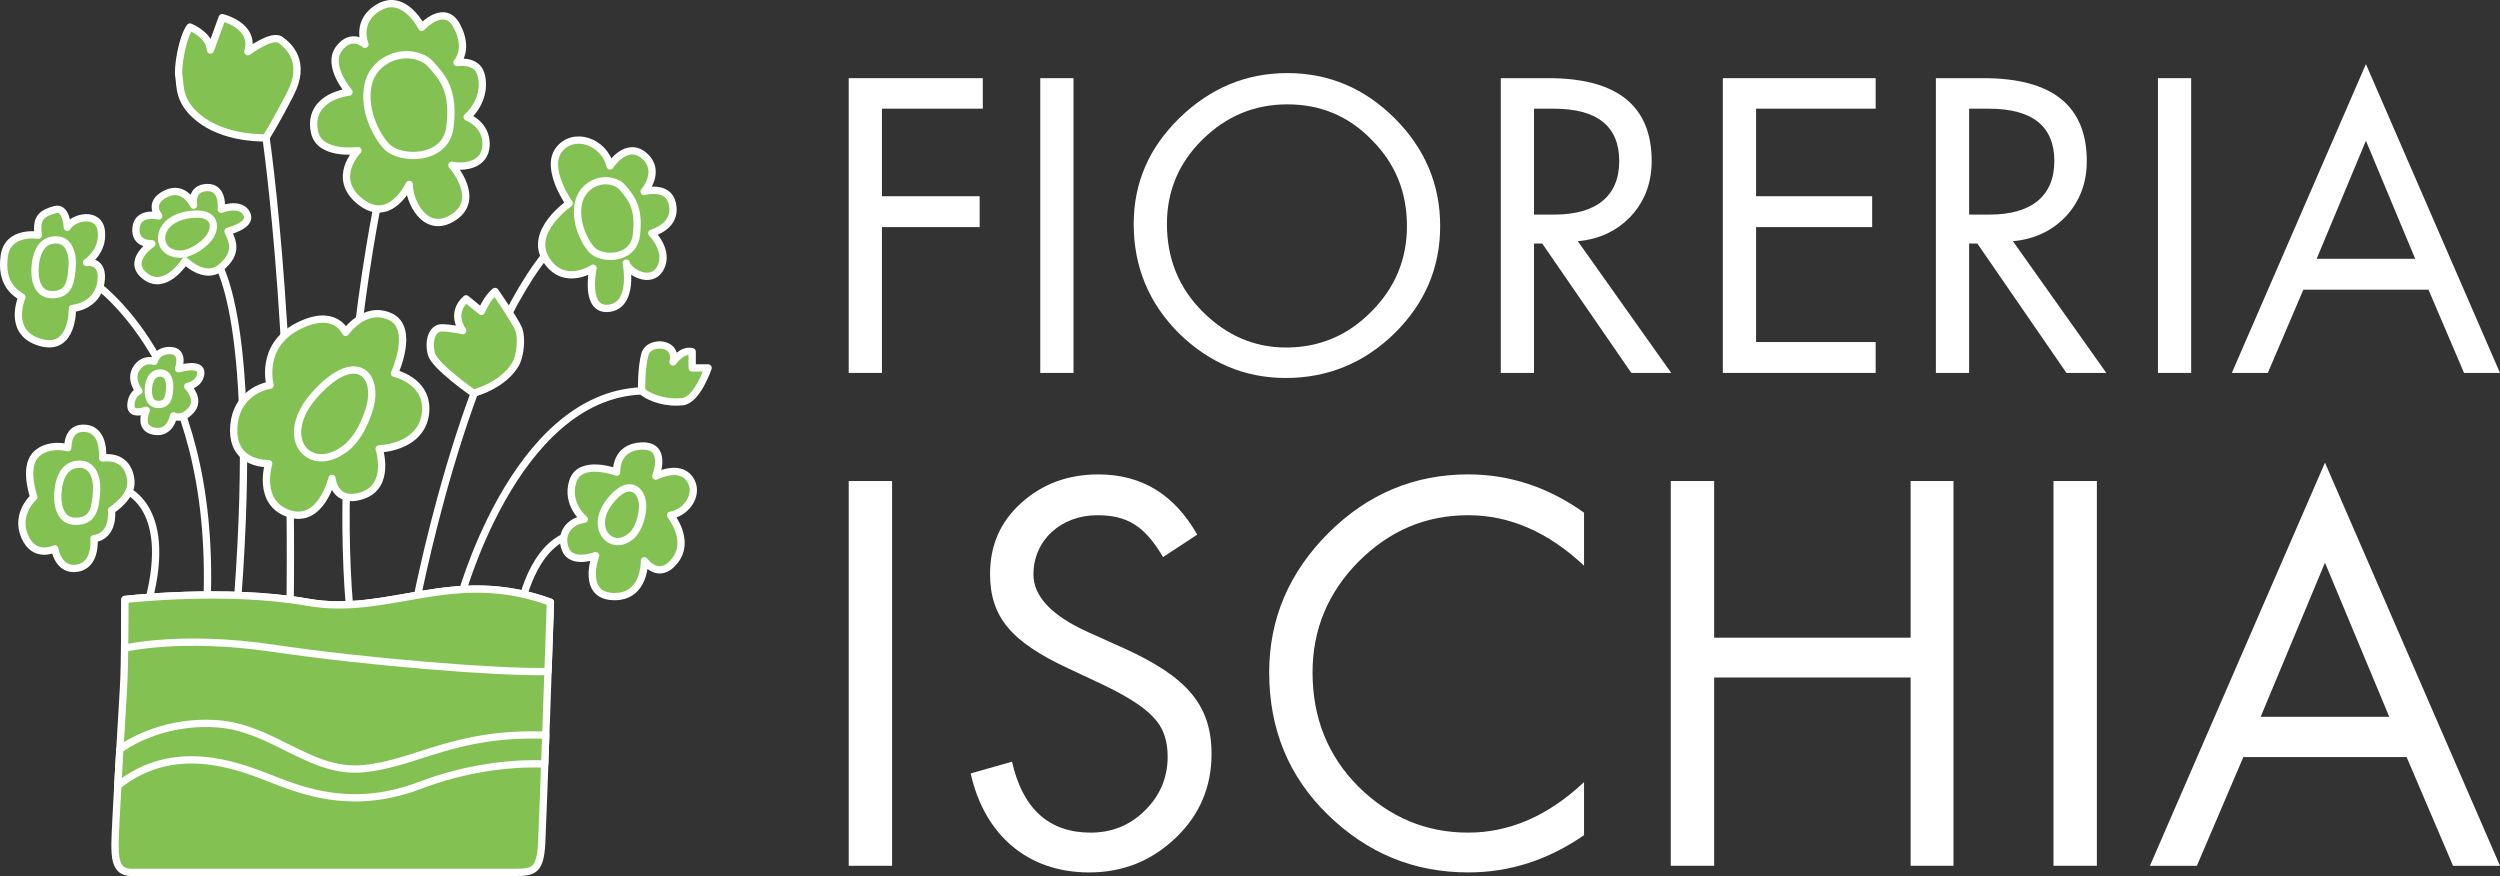 <?xml version="1.0" encoding="utf-8"?>
<!-- Generator: Adobe Illustrator 22.1.0, SVG Export Plug-In . SVG Version: 6.00 Build 0)  -->
<svg version="1.1" id="Livello_1" xmlns="http://www.w3.org/2000/svg" xmlns:xlink="http://www.w3.org/1999/xlink" x="0px" y="0px"
	 viewBox="0 0 171.353 60.042" style="enable-background:new 0 0 171.353 60.042;" xml:space="preserve">
<rect x="0" y="0" width="171.353" height="60.042" fill="#333333" stroke="none"/>
<style type="text/css">
	.st0{opacity:0.15;}
	.st1{fill:#F2F2F2;}
	.st2{fill:#FFFFFF;}
	.st3{fill:#B63D37;}
	.st4{fill:#B63D37;stroke:#000000;stroke-width:0.266;stroke-linecap:round;stroke-linejoin:round;stroke-miterlimit:10;}
	.st5{fill:none;stroke:#000000;stroke-width:0.266;stroke-linecap:round;stroke-linejoin:round;stroke-miterlimit:10;}
	.st6{stroke:#000000;stroke-width:0.266;stroke-linecap:round;stroke-linejoin:round;stroke-miterlimit:10;}
	.st7{fill:#D9AB15;stroke:#000000;stroke-width:0.266;stroke-linecap:round;stroke-linejoin:round;stroke-miterlimit:10;}
	.st8{fill:#F1483A;}
	.st9{fill:none;stroke:#FFFFFF;stroke-miterlimit:10;}
	.st10{fill:#F1F2F2;}
	.st11{fill:#83C152;}
	.st12{fill-rule:evenodd;clip-rule:evenodd;fill:#83C152;}
	.st13{fill:none;stroke:#FFFFFF;stroke-width:0.5;stroke-linecap:round;stroke-linejoin:round;stroke-miterlimit:10;}
</style>
<g>
	<g>
		<g>
			<path class="st2" d="M67.362,5.358v2.09h-6.913v6.002h6.698v2.116h-6.698v9.994h-2.278
				V5.358H67.362z"/>
			<path class="st2" d="M71.301,5.358h2.278v20.202h-2.278V5.358z"/>
			<path class="st2" d="M80.84,8.091c2.117-2.063,4.582-3.082,7.395-3.082
				c2.84,0,5.305,1.045,7.368,3.108c2.063,2.063,3.108,4.528,3.108,7.368
				c0,2.866-1.045,5.305-3.135,7.368c-2.09,2.036-4.582,3.054-7.448,3.054
				c-2.787,0-5.225-1.018-7.315-3.054c-2.063-2.063-3.108-4.555-3.108-7.503
				C77.706,12.539,78.75,10.128,80.84,8.091z M82.421,21.354
				c1.634,1.634,3.537,2.465,5.734,2.465c2.277,0,4.234-0.83,5.841-2.465
				c1.634-1.634,2.438-3.591,2.438-5.868c0-2.331-0.804-4.287-2.411-5.895
				c-1.581-1.634-3.51-2.438-5.788-2.438c-2.25,0-4.18,0.804-5.814,2.411
				c-1.634,1.608-2.438,3.537-2.438,5.788
				C79.983,17.71,80.787,19.72,82.421,21.354z"/>
			<path class="st2" d="M114.548,25.561h-2.733l-6.109-8.869h-0.563v8.869h-2.278V5.358
				h3.269c4.716,0,7.074,1.903,7.074,5.68c0,1.5-0.482,2.76-1.42,3.778
				c-0.938,0.991-2.144,1.581-3.644,1.715L114.548,25.561z M105.143,7.448v7.261
				h1.393c2.894,0,4.448-1.286,4.448-3.67s-1.5-3.59-4.501-3.59H105.143z"/>
			<path class="st2" d="M128.561,5.358v2.09h-8.198v6.002h7.957v2.116h-7.957v7.878h8.198
				v2.116h-10.476V5.358H128.561z"/>
			<path class="st2" d="M144.371,25.561h-2.733l-6.109-8.869h-0.563v8.869h-2.278V5.358
				h3.269c4.716,0,7.074,1.903,7.074,5.68c0,1.5-0.482,2.76-1.42,3.778
				c-0.938,0.991-2.144,1.581-3.644,1.715L144.371,25.561z M134.966,7.448v7.261
				h1.393c2.894,0,4.448-1.286,4.448-3.67s-1.5-3.59-4.501-3.59H134.966z"/>
			<path class="st2" d="M147.908,5.358h2.278v20.202h-2.278V5.358z"/>
			<path class="st2" d="M168.888,25.561l-2.438-5.707h-8.574l-2.438,5.707h-2.465
				l9.19-21.167l9.19,21.167H168.888z M158.787,17.737h6.752l-3.376-8.091
				L158.787,17.737z"/>
		</g>
		<g>
			<path class="st2" d="M58.172,32.97h2.973V59.342h-2.973V32.97z"/>
			<path class="st2" d="M79.717,38.182c-1.259-2.133-2.448-2.868-4.512-2.868
				c-2.484,0-4.372,1.714-4.372,4.058c0,1.504,1.259,2.833,3.742,3.952
				l2.484,1.119c4.302,1.958,5.981,3.883,5.981,7.24
				c0,2.238-0.805,4.162-2.448,5.736c-1.644,1.574-3.602,2.378-5.946,2.378
				c-4.197,0-7.17-2.553-8.114-6.786l2.833-0.804
				c0.734,3.253,2.553,4.862,5.387,4.862c1.434,0,2.693-0.49,3.707-1.504
				c1.049-1.014,1.574-2.273,1.574-3.707c0-1.119-0.315-2.028-0.98-2.693
				c-0.629-0.699-1.784-1.434-3.463-2.238l-2.378-1.119
				c-3.917-1.819-5.352-3.532-5.352-6.471c0-1.958,0.7-3.568,2.133-4.861
				c1.434-1.295,3.183-1.959,5.282-1.959c2.973,0,5.211,1.364,6.785,4.127
				L79.717,38.182z"/>
			<path class="st2" d="M108.572,38.776c-2.448-2.308-5.106-3.463-7.94-3.463
				c-2.903,0-5.386,1.05-7.52,3.183c-2.098,2.133-3.148,4.651-3.148,7.59
				c0,3.112,1.049,5.736,3.148,7.835c2.133,2.098,4.617,3.148,7.52,3.148
				c2.833,0,5.492-1.155,7.94-3.463v3.637c-2.483,1.714-5.106,2.553-7.94,2.553
				c-3.742,0-6.925-1.329-9.618-3.952c-2.694-2.624-4.022-5.876-4.022-9.758
				c0-3.673,1.364-6.856,4.057-9.549s5.911-4.022,9.583-4.022
				c2.833,0,5.492,0.875,7.94,2.624V38.776z"/>
			<path class="st2" d="M117.49,32.97v10.738h13.466V32.97h2.938V59.342h-2.938V46.437
				h-13.466V59.342h-2.973V32.97H117.49z"/>
			<path class="st2" d="M140.749,32.97h2.973V59.342h-2.973V32.97z"/>
			<path class="st2" d="M168.135,59.342l-3.183-7.45h-11.192l-3.183,7.45h-3.218
				l11.997-27.631l11.997,27.631H168.135z M154.949,49.13h8.814l-4.407-10.563
				L154.949,49.13z"/>
		</g>
	</g>
	<g>
		<g>
			<g>
				<path class="st11" d="M43.977,26.793c0,0-0.039-1.596,0.234-2.531
					c0.273-0.935,2.281-0.857,1.919,0.545c0,0,0.612-0.896,1.313-0.701v1.112
					h1.09c0,0-0.74,2.198-1.752,2.315C45.768,27.649,44.6,27.338,43.977,26.793z"
					/>
				<path class="st13" d="M43.977,26.793c0,0-0.039-1.596,0.234-2.531
					c0.273-0.935,2.281-0.857,1.919,0.545c0,0,0.612-0.896,1.313-0.701v1.112
					h1.09c0,0-0.74,2.198-1.752,2.315C45.768,27.649,44.6,27.338,43.977,26.793z"
					/>
			</g>
			<g>
				<path class="st13" d="M8.291,33.44c0,0,3.692,0.945,1.875,7.837"/>
			</g>
			<g>
				<path class="st13" d="M6.247,19.236c0,0,8.586,5.454,7.943,22.041"/>
			</g>
			<g>
				<path class="st13" d="M14.628,17.572c0,0,3.142,3.247,1.673,23.318"/>
			</g>
			<g>
				<path class="st13" d="M18.063,8.205c0,0,2.124,13.448,1.812,33.852"/>
			</g>
			<g>
				<path class="st13" d="M26.105,12.852c0,0-3.504,16.043-2.025,30.061"/>
			</g>
			<g>
				<path class="st13" d="M28.376,42.056c0,0,3.365-18.414,9.608-25.291"/>
			</g>
			<g>
				<path class="st13" d="M31.478,41.277c0,0,3.68-14.134,12.499-14.485"/>
			</g>
			<g>
				<path class="st13" d="M35.672,41.686c0,0,0.771-4.439,3.633-5.081"/>
			</g>
			<g>
				<path class="st11" d="M8.56,41.088c0,0,6.915-0.803,12.522,0.19
					c5.607,0.993,9.929-2.453,16.646,0c0,0-0.504,14.66-0.602,16.529
					c-0.098,1.869-0.566,1.986-1.792,1.986s-25.273,0-26.362,0
					s-1.089-1.11-1.089-1.986c0-0.876,0.47-8.896,0.578-10.587
					C8.57,45.514,8.56,41.088,8.56,41.088z"/>
				<path class="st13" d="M8.56,41.088c0,0,6.915-0.803,12.522,0.19
					c5.607,0.993,9.929-2.453,16.646,0c0,0-0.504,14.66-0.602,16.529
					c-0.098,1.869-0.566,1.986-1.792,1.986s-25.273,0-26.362,0
					s-1.089-1.11-1.089-1.986c0-0.876,0.47-8.896,0.578-10.587
					C8.57,45.514,8.56,41.088,8.56,41.088z"/>
			</g>
			<g>
				<path class="st11" d="M21.082,41.277c-5.607-0.993-12.522-0.19-12.522-0.19
					s0.004,1.663-0.019,3.343h0c0,0,3.857-0.935,10.165,0
					c6.308,0.935,15.369,1.675,18.782,1.597l0.074,0
					c0.094-2.682,0.165-4.751,0.165-4.751C31.011,38.824,26.689,42.27,21.082,41.277z"
					/>
				<path class="st13" d="M21.082,41.277c-5.607-0.993-12.522-0.19-12.522-0.19
					s0.004,1.663-0.019,3.343h0c0,0,3.857-0.935,10.165,0
					c6.308,0.935,15.369,1.675,18.782,1.597l0.074,0
					c0.094-2.682,0.165-4.751,0.165-4.751C31.011,38.824,26.689,42.27,21.082,41.277z"
					/>
			</g>
			<g>
				<path class="st11" d="M8.213,51.363c0,0,2.598-2.042,6.677-1.753
					c3.855,0.273,6.372,3.427,10.019,3.076c3.648-0.35,6.24-2.527,12.498-2.296
					l-0.071,1.983c0,0-3.912-0.311-8.506,1.441
					c-4.595,1.752-7.943,0.467-10.319-0.467c-2.375-0.935-6.627-2.536-10.439,0.504
					L8.213,51.363z"/>
				<path class="st13" d="M8.213,51.363c0,0,2.598-2.042,6.677-1.753
					c3.855,0.273,6.372,3.427,10.019,3.076c3.648-0.35,6.24-2.527,12.498-2.296
					l-0.071,1.983c0,0-3.912-0.311-8.506,1.441
					c-4.595,1.752-7.943,0.467-10.319-0.467c-2.375-0.935-6.627-2.536-10.439,0.504
					L8.213,51.363z"/>
			</g>
			<g>
				<path class="st11" d="M10.569,24.768c0,0,0.156-0.779,1.129-0.74
					c0.973,0.039,0.542,1.246,0.542,1.246s1.599-0.467,1.522,0.312
					c-0.078,0.779-0.896,0.896-0.896,0.896s0.896,0.896,0.234,1.635
					c-0.662,0.74-1.207,0.389-1.207,0.389s-0.195,1.246-1.324,1.051
					s-0.545-1.441-0.545-1.441s-1.09,0.428-1.051-0.35
					c0.039-0.779,0.545-0.964,0.545-0.964s-0.662-0.827-0.156-1.567
					C9.868,24.495,10.569,24.768,10.569,24.768z"/>
				<path class="st13" d="M10.569,24.768c0,0,0.156-0.779,1.129-0.74
					c0.973,0.039,0.542,1.246,0.542,1.246s1.599-0.467,1.522,0.312
					c-0.078,0.779-0.896,0.896-0.896,0.896s0.896,0.896,0.234,1.635
					c-0.662,0.74-1.207,0.389-1.207,0.389s-0.195,1.246-1.324,1.051
					s-0.545-1.441-0.545-1.441s-1.09,0.428-1.051-0.35
					c0.039-0.779,0.545-0.964,0.545-0.964s-0.662-0.827-0.156-1.567
					C9.868,24.495,10.569,24.768,10.569,24.768z"/>
			</g>
			<g>
				<path class="st11" d="M10.176,26.592c0,0,0.031-0.883,0.634-1.006
					c0.766-0.156,0.86,0.666,0.815,1.08c-0.045,0.413-0.047,1.102-0.84,1.053
					C10.037,27.672,10.176,26.592,10.176,26.592z"/>
				<path class="st13" d="M10.176,26.592c0,0,0.031-0.883,0.634-1.006
					c0.766-0.156,0.86,0.666,0.815,1.08c-0.045,0.413-0.047,1.102-0.84,1.053
					C10.037,27.672,10.176,26.592,10.176,26.592z"/>
			</g>
			<g>
				<path class="st11" d="M18.512,26.403c0,0-0.738-2.648,1.85-4.011
					s3.328,0.389,3.328,0.389s1.285-1.869,3.037-1.09s0.312,3.894,0.312,3.894
					s2.142,0.467,2.142,2.414s-1.752,2.687-3.193,2.765
					c0,0,0.818,2.531-1.129,3.193S22.756,32.789,22.756,32.789s-0.74,3.154-2.959,2.414
					c-2.219-0.74-1.382-3.427-1.382-3.427s-2.356,0.119-2.395-2.199
					C15.981,27.26,17.733,26.52,18.512,26.403z"/>
				<path class="st13" d="M18.512,26.403c0,0-0.738-2.648,1.85-4.011
					s3.328,0.389,3.328,0.389s1.285-1.869,3.037-1.09s0.312,3.894,0.312,3.894
					s2.142,0.467,2.142,2.414s-1.752,2.687-3.193,2.765
					c0,0,0.818,2.531-1.129,3.193S22.756,32.789,22.756,32.789s-0.74,3.154-2.959,2.414
					c-2.219-0.74-1.382-3.427-1.382-3.427s-2.356,0.119-2.395-2.199
					C15.981,27.26,17.733,26.52,18.512,26.403z"/>
			</g>
			<g>
				<path class="st11" d="M23.48,30.871c0,0,1.153-0.592,1.839-2.851
					c0.693-2.281-0.862-4.075-3.632-1.094S21.108,32.508,23.48,30.871z"/>
				<path class="st13" d="M23.48,30.871c0,0,1.153-0.592,1.839-2.851
					c0.693-2.281-0.862-4.075-3.632-1.094S21.108,32.508,23.48,30.871z"/>
			</g>
			<g>
				<path class="st11" d="M10.413,16.708c0,0-1.831,1.209-0.428,2.247
					c1.383,1.024,2.705-1.077,2.705-1.077s1.34,1.358,2.434,0.466
					c1.26-1.028,0.779-1.869,0.506-2.492c0,0,1.558-0.389,1.324-1.09
					c-0.234-0.701-1.129-0.674-1.791-0.415c0,0,0.195-1.532-0.973-1.493
					s-0.922,1.207-0.922,1.207s-0.634-1.402-1.9-0.779s-0.488,1.519-0.488,1.519
					s-1.441-0.35-1.558,0.818C9.206,16.786,10.413,16.708,10.413,16.708z"/>
				<path class="st13" d="M10.413,16.708c0,0-1.831,1.209-0.428,2.247
					c1.383,1.024,2.705-1.077,2.705-1.077s1.34,1.358,2.434,0.466
					c1.26-1.028,0.779-1.869,0.506-2.492c0,0,1.558-0.389,1.324-1.09
					c-0.234-0.701-1.129-0.674-1.791-0.415c0,0,0.195-1.532-0.973-1.493
					s-0.922,1.207-0.922,1.207s-0.634-1.402-1.9-0.779s-0.488,1.519-0.488,1.519
					s-1.441-0.35-1.558,0.818C9.206,16.786,10.413,16.708,10.413,16.708z"/>
			</g>
			<g>
				<path class="st11" d="M12.23,17.411c0,0,0.698,0.141,1.742-0.732
					c1.054-0.881,0.968-2.372-1.221-1.929
					C10.56,15.193,10.656,17.331,12.23,17.411z"/>
				<path class="st13" d="M12.23,17.411c0,0,0.698,0.141,1.742-0.732
					c1.054-0.881,0.968-2.372-1.221-1.929
					C10.56,15.193,10.656,17.331,12.23,17.411z"/>
			</g>
			<g>
				<path class="st11" d="M32.452,26.948c0,0-2.648-1.83-2.881-2.687
					c-0.234-0.857,0.039-1.791,0.701-1.791s1.441,0.195,1.441,0.195
					s-0.896-1.168,0.234-2.181l1.051,0.857c0,0,0.389-0.935,0.935-1.363
					c0,0,1.324,1.908,1.596,2.531s0.131,1.904-0.195,2.453
					C34.71,26.014,33.464,26.676,32.452,26.948z"/>
				<path class="st13" d="M32.452,26.948c0,0-2.648-1.83-2.881-2.687
					c-0.234-0.857,0.039-1.791,0.701-1.791s1.441,0.195,1.441,0.195
					s-0.896-1.168,0.234-2.181l1.051,0.857c0,0,0.389-0.935,0.935-1.363
					c0,0,1.324,1.908,1.596,2.531s0.131,1.904-0.195,2.453
					C34.71,26.014,33.464,26.676,32.452,26.948z"/>
			</g>
			<g>
				<path class="st11" d="M7.025,31.387c0,0,0.195-1.869-1.129-2.025
					c-1.324-0.156-1.246,1.324-1.246,1.324s-1.246-0.35-2.103,0.389
					c-0.857,0.74-0.428,2.375-0.234,2.998c0,0-1.285,1.129-0.623,2.687
					s2.064,0.857,2.064,0.857s0.234,1.558,1.558,1.324
					c1.324-0.234,1.129-2.025,1.129-2.025s1.324-0.039,1.207-1.947
					c0,0,1.439-0.896,1.323-2.025C8.855,31.816,8.154,31.27,7.025,31.387z"/>
				<path class="st13" d="M7.025,31.387c0,0,0.195-1.869-1.129-2.025
					c-1.324-0.156-1.246,1.324-1.246,1.324s-1.246-0.35-2.103,0.389
					c-0.857,0.74-0.428,2.375-0.234,2.998c0,0-1.285,1.129-0.623,2.687
					s2.064,0.857,2.064,0.857s0.234,1.558,1.558,1.324
					c1.324-0.234,1.129-2.025,1.129-2.025s1.324-0.039,1.207-1.947
					c0,0,1.439-0.896,1.323-2.025C8.855,31.816,8.154,31.27,7.025,31.387z"/>
			</g>
			<g>
				<path class="st11" d="M3.978,33.678c0,0,0.057-1.604,1.152-1.827
					c1.392-0.284,1.561,1.21,1.48,1.961c-0.081,0.75-0.086,2.001-1.525,1.913
					C3.726,35.64,3.978,33.678,3.978,33.678z"/>
				<path class="st13" d="M3.978,33.678c0,0,0.057-1.604,1.152-1.827
					c1.392-0.284,1.561,1.21,1.48,1.961c-0.081,0.75-0.086,2.001-1.525,1.913
					C3.726,35.64,3.978,33.678,3.978,33.678z"/>
			</g>
			<g>
				<path class="st11" d="M1.501,20.368c0,0-1.057,2.414,1.241,3.096
					c2.297,0.681,2.219-2.323,2.219-2.323s1.674-0.11,1.947-1.746
					s-0.973-1.402-0.973-1.402s1.168-0.74,1.012-2.142s-1.947-0.973-2.336-0.273
					c0,0-0.039-1.441-0.857-1.207s-1.324,0.506-1.129,1.752
					c0,0-2.103-0.35-2.336,1.441C0.055,19.355,0.922,20.017,1.501,20.368z"/>
				<path class="st13" d="M1.501,20.368c0,0-1.057,2.414,1.241,3.096
					c2.297,0.681,2.219-2.323,2.219-2.323s1.674-0.11,1.947-1.746
					s-0.973-1.402-0.973-1.402s1.168-0.74,1.012-2.142s-1.947-0.973-2.336-0.273
					c0,0-0.039-1.441-0.857-1.207s-1.324,0.506-1.129,1.752
					c0,0-2.103-0.35-2.336,1.441C0.055,19.355,0.922,20.017,1.501,20.368z"/>
			</g>
			<g>
				<path class="st11" d="M2.415,18.228c0,0,0.055-1.54,1.106-1.754
					c1.336-0.272,1.498,1.162,1.42,1.882S4.859,20.277,3.477,20.192
					C2.174,20.112,2.415,18.228,2.415,18.228z"/>
				<path class="st13" d="M2.415,18.228c0,0,0.055-1.54,1.106-1.754
					c1.336-0.272,1.498,1.162,1.42,1.882S4.859,20.277,3.477,20.192
					C2.174,20.112,2.415,18.228,2.415,18.228z"/>
			</g>
			<g>
				<path class="st11" d="M23.924,6.311c0,0-1.558-1.791-0.701-2.959
					s1.791-0.312,1.791-0.312s-0.701-1.635,1.012-2.57
					c1.713-0.935,2.881,1.402,2.881,1.402s1.558-1.713,2.414-0.078
					c0.857,1.635,0,2.492,0,2.492s1.324-0.234,1.635,0.779
					c0.312,1.012-0.078,2.181-0.935,2.959c0,0,1.338,0.49,1.295,1.908
					c-0.043,1.418-1.547,1.568-2.342,1.397c0,0,2.063,2.299,0.107,3.567
					s-3.072-1.182-3.029-2.256c0,0-1.311,2.793-3.352,1.182
					s-0.172-3.502-0.172-3.502s-2.6,0.365-2.965-1.246
					S22.373,6.536,23.924,6.311z"/>
				<path class="st13" d="M23.924,6.311c0,0-1.558-1.791-0.701-2.959
					s1.791-0.312,1.791-0.312s-0.701-1.635,1.012-2.57
					c1.713-0.935,2.881,1.402,2.881,1.402s1.558-1.713,2.414-0.078
					c0.857,1.635,0,2.492,0,2.492s1.324-0.234,1.635,0.779
					c0.312,1.012-0.078,2.181-0.935,2.959c0,0,1.338,0.49,1.295,1.908
					c-0.043,1.418-1.547,1.568-2.342,1.397c0,0,2.063,2.299,0.107,3.567
					s-3.072-1.182-3.029-2.256c0,0-1.311,2.793-3.352,1.182
					s-0.172-3.502-0.172-3.502s-2.6,0.365-2.965-1.246
					S22.373,6.536,23.924,6.311z"/>
			</g>
			<g>
				<path class="st11" d="M25.224,5.827c0.33-1.619,2.179-2.52,3.693-1.859
					c0.215,0.094,0.412,0.222,0.57,0.396c0.851,0.935,1.68,1.848,1.348,4.38
					c-0.299,2.277-3.414,2.275-4.349,1.283C25.833,9.332,24.865,7.586,25.224,5.827
					z"/>
				<path class="st13" d="M25.224,5.827c0.33-1.619,2.179-2.52,3.693-1.859
					c0.215,0.094,0.412,0.222,0.57,0.396c0.851,0.935,1.68,1.848,1.348,4.38
					c-0.299,2.277-3.414,2.275-4.349,1.283C25.833,9.332,24.865,7.586,25.224,5.827
					z"/>
			</g>
			<g>
				<path class="st11" d="M39.013,13.943c0,0-1.694-2.395-0.701-3.68
					c0.993-1.285,3.096-0.584,3.504,1.11c0,0,1.11-1.752,2.336-0.701
					s0,2.453,0,2.453s1.635-0.467,1.927,0.818s-0.759,1.811-1.402,2.044
					c0,0,1.227,1.227,0.584,2.395c-0.642,1.168-2.219,0.234-2.336-0.35
					c0,0,0.584,2.862-1.168,3.096c-1.752,0.234-1.11-2.745-1.11-2.745
					s-1.986,1.343-3.212-0.584S39.013,13.943,39.013,13.943z"/>
				<path class="st13" d="M39.013,13.943c0,0-1.694-2.395-0.701-3.68
					c0.993-1.285,3.096-0.584,3.504,1.11c0,0,1.11-1.752,2.336-0.701
					s0,2.453,0,2.453s1.635-0.467,1.927,0.818s-0.759,1.811-1.402,2.044
					c0,0,1.227,1.227,0.584,2.395c-0.642,1.168-2.219,0.234-2.336-0.35
					c0,0,0.584,2.862-1.168,3.096c-1.752,0.234-1.11-2.745-1.11-2.745
					s-1.986,1.343-3.212-0.584S39.013,13.943,39.013,13.943z"/>
			</g>
			<g>
				<path class="st11" d="M39.642,13.945c0.234-1.215,1.543-1.891,2.615-1.395
					c0.152,0.07,0.292,0.167,0.404,0.298c0.603,0.701,1.19,1.387,0.954,3.287
					c-0.211,1.708-2.418,1.708-3.079,0.962
					C40.073,16.575,39.388,15.264,39.642,13.945z"/>
				<path class="st13" d="M39.642,13.945c0.234-1.215,1.543-1.891,2.615-1.395
					c0.152,0.07,0.292,0.167,0.404,0.298c0.603,0.701,1.19,1.387,0.954,3.287
					c-0.211,1.708-2.418,1.708-3.079,0.962
					C40.073,16.575,39.388,15.264,39.642,13.945z"/>
			</g>
			<g>
				<path class="st11" d="M40.044,35.593c0,0-1.285-1.051-0.779-2.609
					c0.506-1.558,2.998-0.623,2.998-0.623s-0.121-1.713,1.711-1.791
					c1.832-0.078,0.975,2.064,0.975,2.064s1.558-0.818,2.297,0.156
					c0.74,0.973-0.117,2.327-1.285,2.527c0,0,1.4,1.718,0.291,3.119
					c-1.109,1.402-2.082,0-2.082,0s0.078,2.531-2.142,2.453
					c-2.219-0.078-1.207-2.804-1.207-2.804s-1.635,0.623-2.064-0.428
					C38.331,36.605,39.032,35.709,40.044,35.593z"/>
				<path class="st13" d="M40.044,35.593c0,0-1.285-1.051-0.779-2.609
					c0.506-1.558,2.998-0.623,2.998-0.623s-0.121-1.713,1.711-1.791
					c1.832-0.078,0.975,2.064,0.975,2.064s1.558-0.818,2.297,0.156
					c0.74,0.973-0.117,2.327-1.285,2.527c0,0,1.4,1.718,0.291,3.119
					c-1.109,1.402-2.082,0-2.082,0s0.078,2.531-2.142,2.453
					c-2.219-0.078-1.207-2.804-1.207-2.804s-1.635,0.623-2.064-0.428
					C38.331,36.605,39.032,35.709,40.044,35.593z"/>
			</g>
			<g>
				<path class="st11" d="M43.172,36.81c0,0,0.634-0.364,0.849-1.746
					c0.217-1.396-0.861-2.489-2.252-0.662
					C40.378,36.229,41.902,37.816,43.172,36.81z"/>
				<path class="st13" d="M43.172,36.81c0,0,0.634-0.364,0.849-1.746
					c0.217-1.396-0.861-2.489-2.252-0.662
					C40.378,36.229,41.902,37.816,43.172,36.81z"/>
			</g>
			<g>
				<path class="st11" d="M18.22,9.446c0,0-2.453,0.117-4.264-1.11
					s-1.577-2.511-1.694-3.096s0.234-2.687,0.759-3.388
					c0,0,1.343,0.526,1.402,1.577l0.806-2.219c0,0,2.289,0.526,1.763,2.336
					c0,0,1.635-1.227,2.219-0.818s1.811,1.519,0.701,3.68
					S18.22,9.446,18.22,9.446z"/>
				<path class="st13" d="M18.22,9.446c0,0-2.453,0.117-4.264-1.11
					s-1.577-2.511-1.694-3.096s0.234-2.687,0.759-3.388
					c0,0,1.343,0.526,1.402,1.577l0.806-2.219c0,0,2.289,0.526,1.763,2.336
					c0,0,1.635-1.227,2.219-0.818s1.811,1.519,0.701,3.68
					S18.22,9.446,18.22,9.446z"/>
			</g>
		</g>
	</g>
</g>
</svg>
